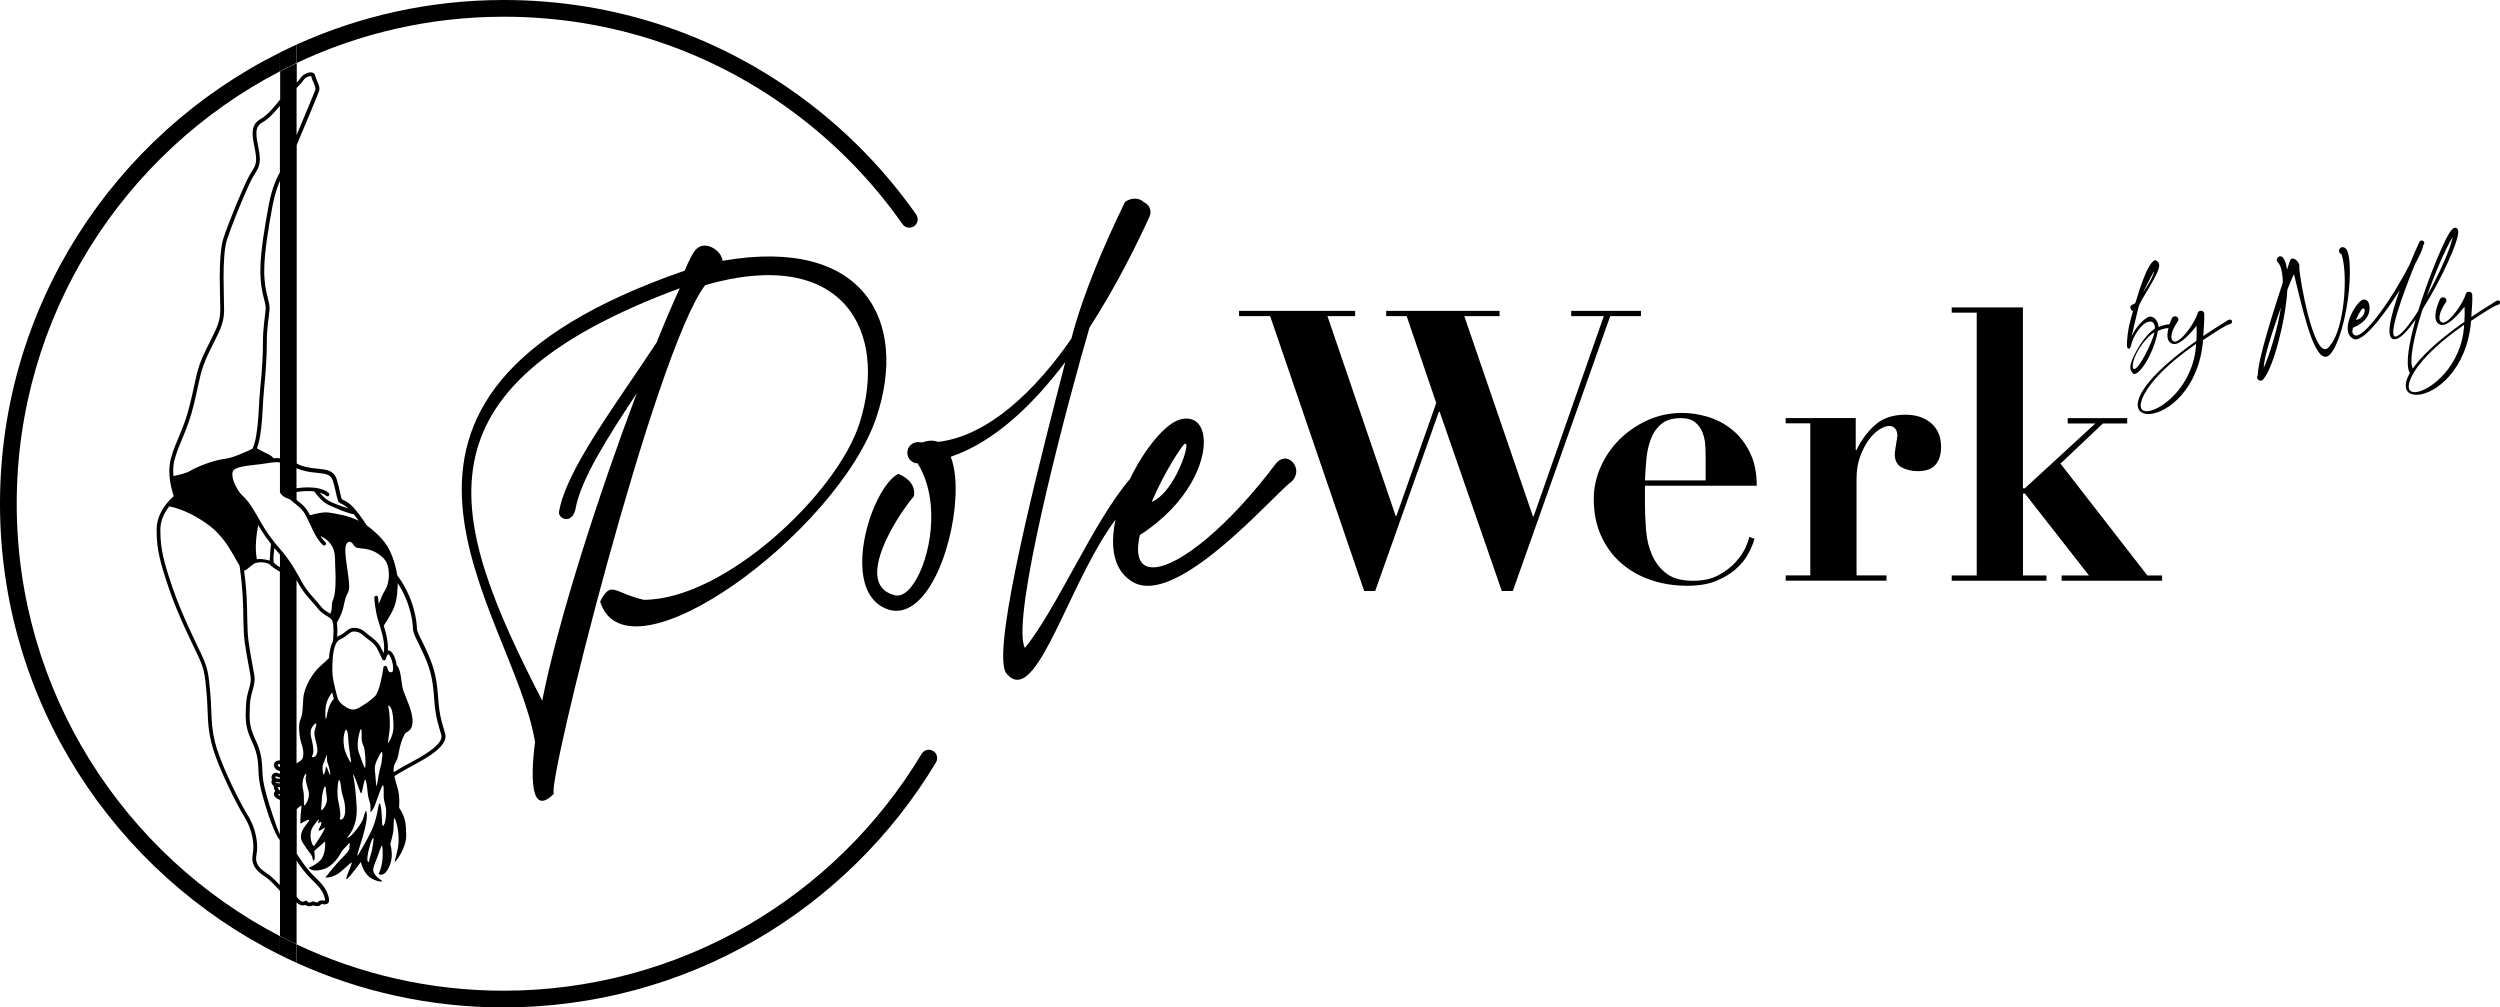 <?xml version="1.0" encoding="UTF-8"?>
<svg id="Ebene_1" data-name="Ebene 1" xmlns="http://www.w3.org/2000/svg" viewBox="0 0 575.65 231.97">
  <defs>
    <style>
      .cls-1 {
        fill: none;
      }
    </style>
  </defs>
  <g>
    <path d="M295.68,105.6c-.66,.06-1.35,.43-1.95,1.22-11.28,14.93-22.12,23.31-27.73,23.8-2.29,.2-3.7-.91-3.93-3.43-.09-1.07,.03-2.4,.39-3.99,10.9-6.95,15.19-16.65,14.7-22.28-.26-2.92-1.8-4.75-4.38-4.52-.32,.03-.66,.09-1.02,.18-3.43,.92-8.26,6.81-11.6,13.75-8.29,9.61-16.83,29.86-24.17,38.87-.25-.49-.41-1.22-.49-2.14-1.03-11.75,10.77-55.94,15.38-71.66,6.45-9.96,11.23-19.88,13.87-25.66,.49-1.27-.13-2.69-1.39-3.19h0c-.88-.96-2.79-1.17-4.32-.04h0c-4.73,9.75-9.58,20.9-12.35,31.48-8.06,11.65-18.99,22.4-30.69,23.76-1-.4-2.2-.39-3.62,.12-.18-.01-.35-.02-.53-.03-1.33-.26-2.63,.62-2.88,1.95-.26,1.33,.61,2.62,1.95,2.88,.11,0,.23-.01,.34-.02,1.82,2.88,2.76,6.28,3.07,9.74,.87,9.92-3.5,20.38-7.49,20.73-.25,.02-.49,0-.74-.05-2.73-.66-3.9-2.36-4.09-4.57-.52-5.93,6.02-15.49,8.44-18.26,.06-.38,.07-.73,.04-1.07-.26-2.92-3.66-4.05-3.66-4.05-4.23,2.15-8.96,13.64-8.22,22.18,.35,3.99,1.9,7.34,5.25,8.79,1.05,.46,2.08,.62,3.06,.53,8.34-.73,14.01-19.36,13.02-30.66-.16-1.82-.49-3.46-1.02-4.79,10.05-3.37,19-12.04,26.38-21.81-4.91,19.13-15.19,58.45-14.25,69.28,.1,1.14,.32,1.97,.69,2.42,.89,1.09,1.8,1.54,2.72,1.46,6.08-.53,12.86-24.12,22.4-36.87-.48,2.27-.68,4.48-.51,6.49,.29,3.37,1.64,6.2,4.49,7.87,1.25,.73,2.69,.98,4.25,.85,11.24-.98,29.1-21.8,32.32-23.97,.84-.84,1.14-1.79,1.06-2.65-.13-1.53-1.42-2.78-2.81-2.66Zm-23.14-3.17c.18-.18,.31-.27,.42-.28,.13-.01,.2,.11,.22,.34,.17,1.91-3.43,11.34-7.98,13.05,3.18-7.42,6.87-12.62,7.34-13.11Z"/>
    <path d="M166.36,60.05c-.11-2.23-3.95-4.96-6.15-2.58-.68,.73-1.54,2.42-2.55,4.85-85.63,29.58-39.41,78.19-34.46,108.56-.45,3.17-2.18,18.49,4.34,11.88-1.8-1.71,23.27-102.05,34.84-117.11,31.81-9.15,42.23,10.62,35.55,31.76-5.12,16.2-31.07,40.68-49.69,40.7-6.88-1.54-7.47-4.63-10.06,.41,6.26,19.74,54.75-15.92,63.65-42.53,7.31-21.87-2.68-41.66-35.45-35.94Zm-15.17,18.81c-8.95,13.71-20.8,29.17-22.47,38.97-.27,1.59,2.88,3.05,3.77-.51,1.17-6.88,7.48-16.7,14.13-26.76-8.65,22.97-18.14,52.27-21.77,70.78-21.82-42.43-30.67-71.84,31.68-94.97-1.61,3.48-3.42,7.72-5.34,12.48Z"/>
  </g>
  <g>
    <path d="M312.03,71.58v1.22h-6.37l15.71,46h.17l9.17-26.01-6.81-19.99h-4.71v-1.22h26.1v1.22h-8.12l15.8,46.09h.17l16.15-46.09h-7.51v-1.22h16.06v1.22h-7.07l-22.43,63.29h-2.53l-14.32-41.29h-.17l-14.67,41.29h-2.53l-21.65-63.29h-7.16v-1.22h26.71Z"/>
    <path d="M378.76,115.75c0,2.09,.09,4.2,.26,6.33,.17,2.13,.64,4.05,1.4,5.76,.76,1.72,1.86,3.13,3.32,4.23,1.45,1.11,3.49,1.66,6.11,1.66,2.33,0,4.29-.44,5.89-1.31,1.6-.87,2.91-1.88,3.93-3.01,1.02-1.14,1.77-2.26,2.27-3.36,.49-1.1,.77-1.92,.83-2.44l1.22,.44c-.29,1.11-.79,2.28-1.48,3.54s-1.66,2.42-2.88,3.49c-1.22,1.08-2.74,1.98-4.54,2.71-1.8,.73-3.99,1.09-6.55,1.09-3.03,0-5.85-.45-8.47-1.35-2.62-.9-4.9-2.21-6.85-3.93-1.95-1.72-3.48-3.81-4.58-6.29-1.11-2.47-1.66-5.28-1.66-8.42,0-2.5,.52-4.95,1.57-7.33,1.05-2.39,2.49-4.5,4.32-6.33,1.83-1.83,3.99-3.32,6.46-4.45,2.47-1.13,5.14-1.7,7.99-1.7,2.04,0,4.07,.32,6.11,.96,2.04,.64,3.87,1.63,5.5,2.97,1.63,1.34,2.97,3.07,4.01,5.19,1.05,2.13,1.57,4.67,1.57,7.64h-25.75v3.93Zm13.97-11c0-.64-.03-1.43-.09-2.36-.06-.93-.26-1.86-.61-2.79-.35-.93-.92-1.72-1.7-2.36-.79-.64-1.88-.96-3.27-.96-1.98,0-3.51,.47-4.58,1.4-1.08,.93-1.88,2.11-2.4,3.54-.52,1.43-.86,2.97-1,4.63-.15,1.66-.25,3.25-.31,4.76h13.97v-5.85Z"/>
    <path d="M427.3,96.28v7.33h.18c1.05-2.21,2.46-4.12,4.23-5.72,1.77-1.6,4.12-2.4,7.03-2.4,2.44,0,4.42,.65,5.94,1.96,1.51,1.31,2.27,3.13,2.27,5.46,0,1.75-.42,3.11-1.27,4.1-.84,.99-2.2,1.48-4.06,1.48-1.34,0-2.56-.27-3.67-.83-1.11-.55-1.66-1.59-1.66-3.1,0-.18,.03-.48,.09-.92,.06-.44,.13-.9,.22-1.4,.09-.49,.16-.94,.22-1.35,.06-.41,.09-.64,.09-.7-.06-.46-.15-.83-.26-1.09-.12-.26-.3-.49-.57-.7s-.66-.31-1.18-.31c-.58,0-1.31,.28-2.18,.83-.87,.55-1.69,1.35-2.44,2.4-.76,1.05-1.41,2.31-1.96,3.8-.55,1.48-.83,3.16-.83,5.02v22.35h6.9v1.22h-23.22v-1.22h5.67v-35.01h-5.67v-1.22h16.15Z"/>
    <path d="M465.8,70.79v41.64h.44l16.24-14.93h-6.37v-1.22h13.71v1.22h-5.59l-9.78,9.25,19.99,25.75h3.4v1.22h-23.13v-1.22h6.29l-14.75-18.86h-.44v18.86h5.41v1.22h-21.82v-1.22h5.76v-60.5h-5.76v-1.22h16.41Z"/>
  </g>
  <g>
    <path d="M575.12,69.21c-.12,0-.26,.05-.41,.14-2.07,1.27-3.96,2.48-5.67,3.64,.05-1.29,.33-3.63,.22-5.16-.03-.43-.41-.69-.81-.66-.24,.02-.49,.14-.65,.39-.37,1.83-3.59,6.61-5.21,6.72-.07,0-.14,0-.2-.01-.44-.12-.65-.47-.68-.95-.07-.97,.58-2.48,1.52-3.8,.06-.15,.09-.29,.08-.41-.03-.42-.43-.68-.82-.66-.28,.02-.56,.18-.71,.54,0,.01-1.12,2.35-1,4.08,.06,.82,.39,1.49,1.25,1.72,.14,.04,.28,.05,.44,.04,1.5-.1,3.58-2.38,5.02-4.21,.05,1.22,.03,2.38-.04,3.48-6.3,4.43-9.99,8.03-11.88,10.76-.92-1.75,.28-7.45,2.25-13.64,4.29-6.79,8.71-16.39,8.18-18.21-.04-.16-.12-.29-.24-.39-.17-.15-.37-.21-.59-.17-.44,.08-1.05,.88-1.75,2.2-1.61,3.07-4.53,10.19-6.61,16.94-2.09,3.32-4.07,5.79-5.25,5.92-1.86-.05,1.94-10.39,4.51-16.66,1.07-1.99,1.77-3.52,1.86-4.12,.04-.12,.06-.22,.08-.33,.11-.21,.17-.29,.15-.19,.31-.68-.68-1.16-1.04-.57-.03,.04-.06,.1-.08,.16h0c-.2,.43-1.1,2.44-2.19,5.08-3.81,7.55-10.71,17.49-12.71,16.28-.42-.26-.63-.57-.36-1.69,1.23-.49,4.07-1.96,3.82-4.83-.11-1.25-.64-1.73-1.42-1.66-1.39,.12-5.71,7.02-2.37,9.01,2.04,1.22,6.89-5.08,10.75-11.18-2.15,6.02-3.68,12.08-.71,11.22,1.1-.32,2.67-2.04,4.37-4.44-1.5,5.28-2.34,10.04-1.45,12.09,.03,.07,.08,.14,.13,.19-.73,1.27-1.01,2.31-.96,3.11,.1,1.4,1.22,2.03,2.79,1.93,4.09-.29,11.33-5.71,12.26-17.02,3.13-2.07,5.33-3.5,6.07-3.65,.45-.09,.63-.38,.61-.63-.02-.24-.21-.46-.52-.44Zm-10.34-14.69c-.51,2.73-3.11,8.56-5.97,13.67,1.87-5.33,4.14-10.61,5.97-13.67Zm-20.8,16.56c1-.44,.58,2.32-1.51,2.57,.81-1.81,1.35-2.5,1.51-2.57Zm12.24,19.21c-.92,.06-1.52-.3-1.58-1.13-.14-2.07,2.64-7.34,12.75-14.37-.46,9.48-7.85,15.27-11.17,15.5Z"/>
    <path d="M513.4,73.59c-.12,0-.26,.05-.41,.14-2.07,1.27-3.96,2.48-5.67,3.64,.05-1.29,.33-3.63,.22-5.16-.03-.43-.41-.69-.81-.66-.24,.02-.49,.14-.65,.39-.37,1.83-3.59,6.61-5.21,6.72-.07,0-.14,0-.2-.01-.44-.12-.65-.47-.68-.95-.07-.97,.58-2.48,1.52-3.8,.06-.15,.09-.29,.08-.41-.03-.42-.43-.68-.82-.66-.28,.02-.56,.18-.71,.54,0,0-.26,.55-.51,1.29-.59,.03-1.44,.2-2.55,.64,.08-1.11-.97-2.59-2.02-2.38-1.25,.25-3.34,2.56-4.17,4.6,.47-2.21,1.11-4.59,1.59-6.75,.41-1.85,5.27-8.19,4.74-9.98-.05-.41-.69-1.01-1.05-.84-1.84,.91-3.94,8.34-4.33,9.61-.12,.38-.29,.37-.86,.64-.54,.25-.43,.9-.06,1.25,.33,.31,.35,.01,.22,.48-.4,1.43-1.25,4.07-1.32,7.48-.04,.99,.71,1.35,.98,.05,.39-1.91,2.47-5.48,4.51-5.43,.69,.02,1.1,1.09,.91,1.72-2.05,1.06-5,5.83-5.54,8.19-.23,1.03,.1,1.55,.48,1.99,1.11,1.26,4.83-4.26,5.79-9.74,1.17-.51,1.67-.56,2.44-.67-.16,.64-.28,1.32-.24,1.94,.06,.82,.39,1.49,1.25,1.72,.14,.04,.28,.05,.44,.04,1.5-.1,3.58-2.38,5.02-4.21,.05,1.22,.03,2.38-.04,3.48-10.35,7.28-13.69,12.34-13.51,14.91,.1,1.4,1.22,2.03,2.79,1.93,4.09-.29,11.33-5.71,12.26-17.02,3.13-2.07,5.33-3.5,6.07-3.65,.45-.09,.63-.38,.61-.63-.02-.24-.21-.46-.52-.44Zm-17.38-11.18c-.21,1.37-1.56,3.37-2.43,4.78-.3,.38,1.76-3.62,2.43-4.78Zm-4.9,22.3c-.39-2.55,3.15-7.38,4.94-8.15-.09,1.42-4.09,9.96-4.94,8.15Zm3.38,9.97c-.92,.06-1.52-.3-1.58-1.13-.14-2.07,2.64-7.34,12.75-14.37-.46,9.48-7.85,15.27-11.17,15.5Z"/>
    <path d="M541.02,60.6c-.11-1.63-.41-3.13-1.08-3.53-.21-.12-.41-.17-.59-.16-.48,.03-.8,.5-.77,.92,.02,.28,.19,.55,.56,.67,.35,1.03,.58,2.41,.69,3.99,.41,5.82-.81,14.24-3.29,17.02-.37,.59-.74,.87-1.11,.89-2.92,.2-5.76-15.37-5.99-18.59-.02-.23-.02-.39,0-.49,.02-.06,.03-.13,.02-.21-.04-.62-.94-1.64-1.6-1.59-.23,.02-.43,.16-.56,.5,0,.02-.02,.05-.03,.08-.05,.14-.29,.86-.66,1.98-.17-1.31-.5-2.32-1.02-2.86-.18-.16-.38-.22-.57-.21-.43,.03-.8,.45-.77,.89,.01,.19,.1,.37,.28,.53,.63,.73,.96,2.01,1.07,3.61,.02,.32,.04,.64,.04,.98-2.07,6.44-5.76,17.71-5.75,21.38-.07,.07-.12,.15-.15,.27-.02,.09-.03,.17-.02,.25,.02,.34,.26,.63,.6,.72,.39,.1,.79-.11,.94-.48,2.09-2.35,5.01-13.04,5.43-20.46,.55-1.41,1.07-2.66,1.51-3.6,1.53,5.84,4.18,19.27,7.32,19.05,.46-.03,.92-.35,1.4-1.03,2.29-3.27,3.88-11.04,4.11-16.52,.04-.91,.09-2.52-.02-4.02Zm-19.76,24.08c-.05-2.28,2.09-8.65,3.95-13.93-.76,5.13-2.71,11.13-3.95,13.93Z"/>
  </g>
  <g>
    <path class="cls-1" d="M68.28,206.47c.33,.45,.62,.74,.85,.91,.28,.19,.48,.23,.61,.23,.12,0,.21-.03,.27-.07l.06-.04h0s0,0,0,0c.09-.09,.22-.14,.35-.13,.13,.01,.25,.08,.33,.19,.07,.11,.14,.16,.21,.2,.07,.03,.14,.05,.22,.05,.14,0,.31-.05,.43-.1,.06-.03,.12-.05,.15-.07l.04-.02h0c.13-.09,.29-.1,.43-.03h0s.14,.06,.29,.11c.15,.05,.34,.09,.47,.09,.07,0,.12-.01,.14-.02h.02c.1-.19,.27-.32,.44-.37,.16-.06,.32-.07,.45-.07,.27,0,.52,.05,.68,.04,.06,0,.1,0,.12-.01v-.04c0-.17-.07-.55-.21-1-.44-1.39-1.54-2.56-2.93-3.87-1.11-1.05-2.19-2.47-3-3.63-.16-.22-.3-.43-.43-.63v8.29Z"/>
    <path class="cls-1" d="M70.4,179.04c.1-.39,.27-1.25-.14-.71-.35,.46-.85,1.97-.47,3.48,.38,1.51,.03,3.84,.3,3.65,.27-.19,1.4-1.76,.93-3.38-.47-1.62-.73-2.65-.63-3.04Z"/>
    <path class="cls-1" d="M63.19,126.18c-.1,1.03-.22,1.59-.22,2.55,0,.3,.01,.54,.04,.64,0,.02,.03,.1,.11,.2,.13,.17,.39,.4,.7,.61,.2,.14,.42,.28,.65,.41v-2.91c-.28-.35-.58-.7-.91-1.07-.13-.14-.25-.29-.37-.43Z"/>
    <path class="cls-1" d="M62.1,129.07c.03-.7,.09-1.59,.15-2.29,.06-.69,.12-1.28,.15-1.56-.89-1.12-1.6-2.16-2.19-3.08-.29-.45-.54-.87-.77-1.26-.2,1.1-.49,2.94-.53,4.56-.05,1.61,.11,2.72,.24,3.31,1.11-.26,2.95,.32,2.95,.32Z"/>
    <path class="cls-1" d="M74.65,181.31c-.25,.55-.57,2.06-.55,2.82,.03,.77-.36,2.58,0,2.39,.36-.19,1.41-1.67,1.16-2.91-.25-1.23-.15-3.35-.61-2.3Z"/>
    <path class="cls-1" d="M74.62,190.61c-.96,.69-1.65,1.02-.99-.14,.66-1.15,.33-1.54-.19-.99-.52,.55,.39-1.49-.33-.57-1.36,1.71-1.58,2.16-1.6,3.45-.02,1.29,.58,2.58,.8,2.39,.22-.19,3.27-4.83,2.31-4.15Z"/>
    <path class="cls-1" d="M73.82,153.29c.83-.7,1.46-1.31,1.91-1.77,.04-.5,.09-1.01,.18-1.51,.13-.76,.32-1.5,.63-2.13,.04-.08,.08-.15,.12-.22,0-.04,0-.08,.01-.14,.04-.41,.11-1.37,.11-2.34,0-.47-.02-.93-.06-1.33-.04-.4-.12-.74-.2-.91-.1-.23-.26-.41-.49-.6-.33-.28-.81-.54-1.32-.86-.51-.33-1.06-.74-1.52-1.35-1.05-1.41-2.95-3.09-4.31-5.5-.2-.36-.4-.72-.61-1.09v42.23c.42-.27,.84-.55,1.1-.76,.66-.55,.57-2.28,.08-3.65-.5-1.37-.88-4.37-.3-5.66,.57-1.29,.55-2.85,.68-5.05,.14-2.2,2.03-5.71,3.98-7.36Z"/>
    <path class="cls-1" d="M75.3,173.98c.1-.91-.59,1.37-.9,1.98-.3,.6,0,2.2,0,2.2,.08,.58,.55-.52,.63-1.39,.08-.87,.52,.81,.88,1.52,.36,.71,0-1.29-.3-2.14-.3-.85-.41-1.26-.31-2.16Z"/>
    <path class="cls-1" d="M73.05,173.16c.22-1.48-.96-3.73-.6-4.91,.36-1.18,.72-2.36-.25-1.29-.75,.83-.85,1.7-.43,3.38,.43,1.67,.49,3.13,.1,3.65-.39,.52,.95,.66,1.17-.83Z"/>
    <path class="cls-1" d="M62.18,129.97c-.44-.33-1.83-.73-3.26-.37-.8,.2-1.88,1.61-2.69,1.77,.18,1.38,.43,3.53,.56,5.72,.22,3.69,.08,7.64,.44,10.4,.36,2.79,.98,5.68,1.35,7.96,.05,.31,.07,.6,.07,.89,0,1.01-.27,1.88-.52,2.8-.26,.93-.52,1.91-.57,3.17-.03,.9-.07,1.67-.07,2.4,0,.86,.06,1.66,.25,2.54,.2,.88,.53,1.85,1.1,3.05,.84,1.77,1.21,3.17,1.39,4.45,.18,1.28,.17,2.43,.26,3.72,.09,1.27,.43,2.86,.86,4.47,.44,1.61,.96,3.24,1.42,4.61,.4,1.21,1.17,3.56,1.7,4.57v-7.96c-.1-.04-.21-.09-.33-.14-.22-.11-.46-.24-.66-.41-.1-.09-.2-.19-.27-.32-.07-.13-.13-.28-.13-.46v-.02c0-.15,.03-.3,.11-.42,.06-.1,.14-.18,.22-.24-.06-.09-.11-.18-.16-.28-.12-.26-.2-.52-.21-.79,0-.04,0-.09,.01-.14-.01,0-.03-.02-.04-.03-.33-.22-.5-.58-.49-.9,0-.18,.06-.35,.15-.5-.1-.16-.14-.35-.14-.52,0-.28,.11-.54,.28-.74,.17-.2,.44-.36,.76-.36,.13,0,.26,.03,.39,.08,.16,.07,.34,.13,.52,.18v-.6c-.27-.06-.52-.17-.75-.32-.18-.12-.33-.27-.45-.46-.12-.18-.19-.4-.19-.64,0-.08,0-.16,.03-.24,.04-.18,.14-.35,.26-.47,.19-.18,.4-.26,.61-.31,.17-.04,.33-.05,.49-.06v-43.45c-.12-.07-.25-.14-.38-.21-.42-.24-1.63-.97-1.9-1.42Z"/>
    <path class="cls-1" d="M63.97,176.05v.02s-.02,.06-.02,.06c0,.05,.02,.1,.06,.17,.06,.1,.19,.22,.37,.3,.03,.01,.06,.02,.08,.03v-.7c-.16,0-.3,.03-.39,.07-.06,.02-.09,.04-.1,.05Z"/>
    <path class="cls-1" d="M51.73,105.65c1.86-.2,5.08-1.69,6.42-2.34,.19-.43,.36-.89,.52-1.48,.23-.84,.42-1.94,.61-3.51,.36-3.15,.29-5.24,.68-9.22,.39-3.94,.6-7.22,.6-10.42s.48-5.71,.62-7.47c0-.09,.01-.18,.01-.27,0-.75-.25-1.58-.55-2.78-.29-1.2-.61-2.74-.67-4.92,0-.27-.01-.55-.01-.84,0-4.53,1.06-10.45,1.92-15.17,.75-4.11,2.09-6.71,2.58-7.57v-15.3c-.06,.07-.12,.14-.17,.21-.56,.68-1.2,1.4-1.85,2.03-.65,.63-1.3,1.18-1.93,1.52-.58,.31-.92,.66-1.14,1.06-.22,.41-.32,.91-.32,1.53,0,.97,.25,2.22,.55,3.74,.17,.86,.25,1.56,.25,2.16,0,.95-.2,1.67-.52,2.3-.32,.64-.72,1.19-1.13,1.92-.27,.47-.7,1.35-1.2,2.47-1.51,3.35-3.71,8.8-4.69,11.76-.33,.98-.54,2.36-.66,3.91-.12,1.55-.16,3.26-.16,4.93,0,2.87,.12,5.63,.12,7.26,0,.11,0,.21,0,.31-.02,1.68-.35,2.99-.94,4.41-.6,1.42-1.45,2.98-2.54,5.25-1.09,2.27-1.57,3.72-1.99,5.38-.41,1.67-.74,3.56-1.5,6.65-.76,3.1-1.61,5.3-2.4,7.2-.79,1.91-1.51,3.51-2.03,5.47-.23,.85-.32,1.75-.32,2.62,0,.39,.02,.77,.05,1.14,1.19-.22,3.03-.65,3.98-1.24,1.46-.91,5.45-2.45,7.83-2.71Z"/>
    <path class="cls-1" d="M71.79,22.68c.23-.55,.42-1.03,.56-1.38,.07-.18,.13-.33,.17-.45,.04-.12,.08-.2,.08-.23,.01-.04,.02-.1,.02-.17,0-.15-.04-.36-.12-.59-.11-.35-.3-.76-.47-1.16-.17-.4-.34-.77-.4-1.14h0s-.03-.02-.03-.02c-.03,0-.07-.01-.13-.01-.21,0-.55,.09-.85,.26-.31,.16-.58,.4-.7,.59-.32,.5-.86,1.09-1.35,1.58-.11,.11-.21,.21-.31,.31v10.85c.57-1.35,1.22-2.91,1.85-4.42,.62-1.48,1.21-2.91,1.67-4.01Z"/>
    <path class="cls-1" d="M63.48,204.07c-.69-.73-1.5-1.52-2.12-1.96-.67-.48-1.47-.98-2.12-1.67-.33-.35-.62-.74-.82-1.21-.21-.47-.33-1-.33-1.6,0-.3,.03-.61,.09-.94,.1-.53,.15-1.09,.15-1.66,0-2.28-.76-4.83-2.06-6.92-.86-1.38-2.24-3.96-3.61-6.84-1.37-2.87-2.73-6.03-3.53-8.56-.8-2.53-1.09-4.62-1.23-6.65-.14-2.03-.13-3.99-.33-6.29-.2-2.32-.35-3.76-.61-4.97-.26-1.21-.64-2.21-1.33-3.7-1.38-2.99-4.54-9.15-6.68-15.41-1.02-2.99-1.74-5.27-2.21-7.33-.47-2.07-.68-3.92-.68-6.02,0-.18,0-.36,0-.55,.04-2.35,1.1-4.28,2.13-5.62,.73-.95,1.45-1.6,1.81-1.91-.28-.82-1.02-3.18-1.02-5.79,0-.94,.1-1.91,.35-2.85,.54-2.04,1.28-3.69,2.07-5.58,.78-1.89,1.61-4.03,2.36-7.08,.75-3.06,1.07-4.94,1.5-6.65,.42-1.71,.94-3.25,2.05-5.55,1.1-2.3,1.95-3.86,2.52-5.21,.57-1.36,.86-2.51,.88-4.08,0-.09,0-.19,0-.3,0-1.6-.12-4.36-.12-7.26,0-1.69,.04-3.42,.17-5.01,.13-1.58,.34-3.01,.7-4.11,.67-2.01,1.87-5.1,3.04-7.94,.59-1.42,1.17-2.78,1.68-3.9,.51-1.13,.94-2.02,1.24-2.55,.44-.77,.84-1.33,1.11-1.87,.27-.55,.43-1.08,.43-1.91,0-.53-.07-1.17-.23-1.99-.3-1.52-.57-2.8-.57-3.91,0-.71,.11-1.37,.42-1.94,.31-.58,.81-1.06,1.51-1.42,.5-.27,1.12-.77,1.73-1.37,.92-.9,1.86-2.02,2.55-2.91,.03-.04,.05-.07,.08-.11v-6.55C28.49,35.1,3.85,72.72,3.85,115.99s24.63,80.88,60.61,99.57v-10.41c-.27-.31-.61-.68-.98-1.08Z"/>
    <path class="cls-1" d="M60.5,183.18c-.44-1.64-.8-3.27-.89-4.64-.09-1.34-.08-2.46-.25-3.66-.17-1.2-.51-2.49-1.32-4.2-.59-1.24-.95-2.28-1.16-3.24-.21-.96-.27-1.83-.27-2.73,0-.76,.04-1.55,.08-2.44,.05-1.37,.34-2.44,.6-3.37,.26-.94,.49-1.72,.49-2.57,0-.24-.02-.49-.06-.75-.36-2.25-.99-5.15-1.36-7.99-.37-2.88-.22-6.83-.44-10.46-.11-1.82-.3-3.61-.46-4.95-.08-.67-.16-1.23-.21-1.61-.02-.12-.03-.22-.04-.31-.4-.72-.95-1.7-1.48-2.6-.99-1.68-2.67-4.52-5.45-6.64-2.53-1.92-5.9-3.78-9.26-4.46-.06,.08-.12,.15-.19,.24-.93,1.24-1.83,2.96-1.86,4.98,0,.18,0,.36,0,.54,0,2.05,.2,3.82,.66,5.83,.45,2.01,1.16,4.27,2.18,7.24,2.11,6.18,5.25,12.31,6.64,15.33,.7,1.51,1.11,2.6,1.39,3.88,.28,1.29,.42,2.76,.63,5.08,.2,2.35,.19,4.32,.33,6.31,.14,1.99,.41,3.99,1.19,6.44,.78,2.45,2.12,5.59,3.49,8.44,1.36,2.85,2.74,5.43,3.57,6.76,1.39,2.23,2.19,4.91,2.2,7.38,0,.62-.05,1.23-.16,1.82-.05,.28-.08,.54-.08,.78,0,.48,.09,.88,.25,1.24,.24,.53,.63,.98,1.1,1.38,.47,.4,1.02,.76,1.55,1.14,.82,.59,1.78,1.56,2.55,2.39,.01,.02,.03,.03,.04,.05v-10.45c-.83-.86-2.04-4.07-2.53-5.54-.46-1.38-.99-3.02-1.43-4.66Z"/>
    <path class="cls-1" d="M61.43,78.68c0,3.24-.21,6.55-.6,10.51-.39,3.93-.31,6.01-.68,9.23-.19,1.61-.39,2.74-.63,3.64-.12,.44-.25,.82-.38,1.17,.56,.32,1.64,.91,2.52,1.32,.6,.28,1.03,.59,1.31,.96,.25-.02,.49-.03,.71-.03,.28,0,.53,.02,.78,.05V41.64c-.56,1.28-1.25,3.21-1.72,5.75-.86,4.71-1.91,10.62-1.91,15.02,0,.28,0,.55,.01,.81,.07,2.11,.37,3.57,.65,4.74,.28,1.17,.57,2.05,.57,2.99,0,.11,0,.23-.01,.34-.15,1.84-.62,4.22-.62,7.39Z"/>
    <path class="cls-1" d="M63.56,178.77s-.05,.01-.1,.06c-.04,.04-.07,.12-.07,.17l.02,.07s.03,.04,.09,.08c.23,.12,.6,.18,.93,.17h.02v-.25c-.26-.07-.56-.16-.85-.28h-.05Z"/>
    <path class="cls-1" d="M63.4,180.03s.02,.09,.12,.16c.12,.08,.38,.19,.86,.19,.03,0,.06,0,.09,0v-.19s-.01,0-.02,0c-.33,0-.69-.03-1.05-.15Z"/>
    <path class="cls-1" d="M63.95,181.23s.01,.06,.02,.09c.06,.17,.16,.36,.26,.49,.05,.06,.1,.11,.13,.14l.03,.02h0s.02,.01,.03,.01c.01,0,.02,0,.03,0v-.73s-.06,0-.09,0c-.15,0-.29,0-.42-.02Z"/>
    <path class="cls-1" d="M63.97,182.85s.11,.13,.23,.2c.08,.05,.17,.1,.26,.15v-.33c-.12-.02-.23-.03-.33-.03-.06,0-.12,0-.16,.01Z"/>
    <path class="cls-1" d="M77.88,180.02c-.15,.7-.33,2.85,0,4.39,.33,1.54,.63,3.15,.39,3.87-.25,.72,1.21,.72,1.21-1.74s-.76-3.4-.87-4.73c-.11-1.32-.44-3.05-.72-1.79Z"/>
    <path class="cls-1" d="M81.34,125.37c-.44-.71-1.34-1.15-1.76,.25-.41,1.4,.49,5.77,.66,7.63,.17,1.87,.3,2.31-.36,3.57-.66,1.26-.58,2.36-1.21,4.15-.31,.86-.76,1.73-1.15,2.4,.02,.13,.04,.25,.05,.39,.05,.45,.06,.94,.07,1.43,0,.5-.02,.99-.04,1.41,.1-.06,.19-.13,.29-.17,.96-.44,1.42-.86,1.87-1.22,.22-.18,.45-.35,.73-.49,.28-.13,.61-.2,.99-.2,.74,0,1.35,.2,1.83,.47,.49,.27,.86,.6,1.14,.86,.11,.1,.32,.26,.57,.45,.38,.29,.87,.66,1.34,1.09,.47,.43,.92,.93,1.21,1.51,.28,.55,.53,1.06,.73,1.48,.07-.43,.11-.86,.11-1.29,0-2.09-.75-4.21-1.36-6.23-.79-2.59-.9-5.25-.9-5.27-.01-.24,.18-.45,.42-.46,.24-.01,.45,.18,.46,.42,0,0,0,.04,0,.11,.01,.21,.05,.71,.13,1.38,.39-1.05,.91-2.29,1.49-3.23,1.23-2,1.12-5.68-.22-7.11-1.35-1.43-2.91-2.2-4.72-2.39-1.81-.19-1.95-.22-2.39-.93Z"/>
    <path class="cls-1" d="M73.44,112.4c.83,.19,1.62,.5,2.26,1.03,.19,.16,.21,.43,.06,.62-.16,.19-.43,.21-.62,.06-.4-.33-.92-.58-1.5-.75,.11,.13,.22,.27,.35,.42,.59,.67,1.42,1.41,2.37,1.81,1.47,.62,2.68,1.02,3.88,1.42-.37-.34-.69-.57-.96-.74-.26-.16-.47-.25-.65-.34-.19-.09-.35-.15-.53-.3-.13-.12-.18-.23-.24-.36-.1-.22-.17-.48-.25-.81-.24-.96-.5-2.41-.95-3.82-.16-.49-.37-.8-.63-1.03-.39-.34-.96-.53-1.73-.65-.77-.12-1.71-.17-2.77-.33-1.55-.22-2.59-.59-3.23-.9v4.61c.6-.09,1.58-.2,2.66-.2,.81,0,1.67,.06,2.5,.25Z"/>
    <path class="cls-1" d="M89.31,149.08c0,.22-.01,.44-.03,.66,.03,0,.06-.01,.09-.01,.27,0,.52,.13,.72,.32,.21,.2,.38,.45,.53,.74,.34,.66,.59,1.52,.7,2.34,1.15,1.11,.98,4.21,1.52,5.79,.66,1.92,2.03,4.55,2.14,6.81,.11,2.25-.96,2.55-1.51,2.96-.55,.41-1.13,2.17-1.4,3.27-.28,1.1-.3,2.5-1.07,3.68-.34,.52-.43,1.27-.37,2.13,.93-.58,2.4-1.44,4.52-2.57,1.85-.98,3.52-2,4.69-2.99,.59-.49,1.05-.98,1.36-1.43,.31-.46,.45-.87,.45-1.24,0-.13-.02-.26-.05-.39-.58-2.05-1.33-3.93-1.63-8.18-.15-2.1-.32-3.69-.65-5.21-.33-1.52-.82-2.97-1.62-4.8-.8-1.83-1.44-3.06-1.9-4-.23-.47-.41-.87-.53-1.24-.13-.37-.2-.71-.2-1.06,0-.25-.03-.81-.14-1.57-.29-2.02-1.14-5.47-3.36-8.87,0,.27,0,.54-.01,.79-.14,2.58-.36,4.15-1.51,6.23-.58,1.06-1.21,2.05-1.69,2.78,.49,1.6,.96,3.3,.96,5.06Z"/>
    <path class="cls-1" d="M89.41,162.78c.24,.86,.36,3.02,.33,4.47-.03,1.46-.66,4.33-.33,3.7,.33-.63,1.29-1.7,1.18-4.36-.11-2.67-.41-3.32-.63-3.71-.22-.39-.72-.73-.54-.11Z"/>
    <path class="cls-1" d="M71.33,118.52s.03,.05,.04,.08c1.07-.32,3.07-.83,4.34-.62,1.81,.28,4.5,.72,6.67,1.79,.06,.03,.13,.07,.2,.1-.34-.47-.72-.99-1.14-1.53-1.21-.11-3.29-1.04-5.43-1.94-1.17-.5-2.1-1.37-2.75-2.11-.44-.5-.74-.94-.9-1.18-.48-.06-.96-.08-1.43-.08-.84,0-1.63,.07-2.2,.15-.18,.02-.33,.05-.46,.07v1.82c.37,.31,.77,.64,1.16,.96,.81,.67,1.39,1.53,1.9,2.49Z"/>
    <path class="cls-1" d="M64.46,113.34v-6.93c-.24-.04-.49-.06-.78-.06-.65,0-1.48,.1-2.68,.31-1.29,.23-3.08,.33-4.61,.59-.76,.13-1.45,.3-1.95,.52-.25,.11-.45,.24-.59,.36-.14,.13-.22,.25-.26,.38-.06,.19-.09,.41-.09,.66,0,.77,.31,1.77,.78,2.69,.46,.92,1.08,1.76,1.61,2.24,1.42,1.31,2.35,2.96,3.26,4.49,.47,.78,1.02,1.82,1.81,3.08,.59,.93,1.32,1.99,2.24,3.14h0c.32,.39,.66,.8,1.02,1.22,2.92,3.33,4.13,5.84,5.43,8.16,1.27,2.27,3.1,3.88,4.25,5.4,.49,.65,1.13,1.04,1.77,1.43,.13,.08,.26,.16,.38,.24,.14-.31,.25-.63,.3-.94,.14-1.04-.08-1.37,.44-2.58,.52-1.21,.55-4.94,.42-6.81-.12-1.87,.13-3.32-.61-4.94-.55-1.2-1.64-2.1-2.8-2.6,.21,.32,.39,.57,.55,.77,.19,.23,.33,.38,.43,.48,.05,.05,.08,.08,.11,.1l.02,.02h0c.2,.15,.24,.42,.09,.61-.15,.2-.42,.24-.61,.09-.06-.04-1.1-.84-2.29-3.31-.59-1.22-1.05-2.31-1.53-3.23-.49-.92-.99-1.66-1.68-2.23-.76-.63-1.55-1.29-2.14-1.78-.28-.13-.57-.25-.84-.35-.69-.25-1.17-.83-1.44-1.23Z"/>
    <path class="cls-1" d="M89.68,154.73c.07,.03,.14,.05,.23,.05,.1,0,.24-.03,.4-.1l.03-.03s.07-.12,.1-.26c.03-.14,.05-.31,.05-.52,0-.54-.12-1.25-.32-1.87-.1-.31-.21-.6-.34-.83-.12-.23-.25-.41-.34-.49-.05-.05-.09-.07-.11-.08h-.02s-.04,.02-.04,.02c-.05,.04-.12,.12-.18,.23-.1,.17-.18,.39-.24,.56-.03,.09-.05,.16-.06,.21l-.02,.06h0v.02c-.04,.19-.2,.32-.39,.34-.19,.02-.37-.09-.44-.26,0,0-.03-.07-.09-.2-.18-.39-.59-1.29-1.11-2.3-.3-.58-.88-1.16-1.46-1.64-.29-.24-.58-.46-.84-.65-.26-.19-.48-.36-.64-.51-.27-.25-.58-.52-.96-.73-.38-.21-.83-.36-1.41-.36-.28,0-.45,.05-.62,.12-.25,.11-.5,.34-.9,.66-.39,.31-.91,.69-1.71,1.05-.38,.17-.69,.52-.95,1.04-.38,.77-.59,1.88-.69,2.99-.1,1.11-.11,2.21-.12,3.01,0,.04,0,.08,0,.13,0,.99,.2,2.14,.44,3.22,.24,1.08,.52,2.07,.69,2.81,.15,.64,.45,1.1,.84,1.49,.39,.39,.87,.69,1.34,.98,.46,.28,.96,.46,1.48,.46,.45,0,.93-.12,1.46-.46,1.3-.81,2.23-1.33,3.55-2.58,.24-.22,.54-.77,.79-1.45,.37-1.02,.67-2.32,.87-3.36,.1-.52,.17-.97,.22-1.3,.02-.16,.04-.29,.06-.38,.01-.09,.02-.13,.02-.13,.03-.21,.21-.38,.42-.38,.22,0,.4,.15,.44,.36,.08,.42,.21,.73,.35,.9,.07,.09,.14,.14,.2,.17Z"/>
    <path class="cls-1" d="M88.34,183.16c0-1,.11-3.28-.44-2.01-.55,1.26-1.15,3.1-1.62,4.32-.47,1.22-1.02,1.52-1.02,1.52,0,0,.19-1.29-.14-2.36-.33-1.07-.36-1.12-.52-2.64-.17-1.51-.39-3.43-.77-1.95-.39,1.48-.52,3.46-.96,2.14s-1.88-5.24-1.52-3.43c.37,1.81,.53,3.54,.72,6.23,.19,2.69-.1,4.04-.72,5.6-.62,1.56-1.94,2.63-1.09,2.22,.85-.41,3-3.15,3.35-4.31s.62-2.5,.82-1.29c.2,1.21-.38,3.6-.9,5.38-.52,1.78-1.73,5.35-1.05,4.2,.69-1.15,1.98-3.29,3.05-5.54,1.07-2.25,1.53-5.27,1.62-5.78,.09-.5,.42-1.08,.64,.95,.22,2.03,.05,4.34,.55,3.6,.58-.87,.68-3.43,.44-4.37-.25-.93-.44-1.49-.44-2.49Z"/>
    <path class="cls-1" d="M85.63,193.33c-.54,1.25-1.29,4.23-.99,4.94,.3,.71,.3-.22,.74-1.56,.44-1.34,1-5.1,.25-3.38Z"/>
    <path class="cls-1" d="M80.82,175.22c-.22-1.1-.66-4.58-.68-5.6-.03-1.01-.44-2.77-.94-.46-.2,.92-.16,2.55,.28,3.84,.44,1.29,1.56,3.32,1.34,2.22Z"/>
    <path class="cls-1" d="M76.48,159.41c-.37,.48-.89,1.25-1.23,2.19-.58,1.62-.33,4.75-.11,3.68,.18-.9,.42-2.96,1.71-4.43-.03-.09-.06-.16-.08-.25-.07-.33-.18-.74-.3-1.19Z"/>
    <path class="cls-1" d="M86.75,180.82c.19-.74,.55-3.43,.85-4.23,.3-.8,.8-4.62,0-3.15-.51,.95-1.48,2.47-1.29,3.89,.19,1.43,.25,4.23,.44,3.49Z"/>
    <path class="cls-1" d="M82.8,168.52c-.23,.87-.79,3.18-.14,4.86s1.34,4.06,1.45,3.21c.11-.85-.03-4.03-.38-4.75-.36-.71-.51-1.59-.47-2.16,.04-.58,.04-2.99-.46-1.15Z"/>
    <path d="M214.86,172.91c-.91-.55-2.1-.25-2.64,.66-9.79,16.33-23.67,29.99-40.14,39.53-16.97,9.82-36.37,15.02-56.09,15.02-17.05,0-33.22-3.83-47.71-10.67v4.25c14.56,6.6,30.71,10.27,47.71,10.27,20.4,0,40.47-5.37,58.02-15.54,17.03-9.86,31.39-24,41.51-40.88,.55-.91,.25-2.1-.66-2.64Z"/>
    <path d="M115.99,3.85c24.88,0,48.44,7.98,68.14,23.07,9.12,6.99,17.08,15.29,23.68,24.69,.61,.87,1.81,1.08,2.68,.47,.87-.61,1.08-1.81,.47-2.68-6.83-9.72-15.07-18.31-24.49-25.53C166.09,8.25,141.72,0,115.99,0c-17,0-33.15,3.67-47.71,10.27v4.25c14.48-6.84,30.66-10.67,47.71-10.67Z"/>
    <path d="M3.85,115.99c0-43.27,24.63-80.88,60.61-99.57v-4.32C26.29,31.1,0,70.53,0,115.99s26.29,84.88,64.46,103.89v-4.32C28.49,196.87,3.85,159.25,3.85,115.99Z"/>
    <path d="M64.46,22.96s-.05,.07-.08,.11c-.7,.89-1.63,2.01-2.55,2.91-.61,.6-1.23,1.1-1.73,1.37-.69,.37-1.2,.85-1.51,1.42-.31,.58-.42,1.23-.42,1.94,0,1.11,.27,2.39,.57,3.91,.16,.82,.23,1.46,.23,1.99,0,.83-.16,1.36-.43,1.91-.27,.54-.66,1.1-1.11,1.87-.3,.52-.73,1.42-1.24,2.55-.51,1.13-1.09,2.48-1.68,3.9-1.18,2.84-2.38,5.93-3.04,7.94-.36,1.1-.57,2.53-.7,4.11-.13,1.58-.17,3.32-.17,5.01,0,2.89,.12,5.66,.12,7.26,0,.1,0,.2,0,.3-.02,1.58-.31,2.72-.88,4.08-.57,1.36-1.42,2.92-2.52,5.21-1.11,2.3-1.63,3.84-2.05,5.55-.42,1.71-.75,3.58-1.5,6.65-.74,3.05-1.57,5.19-2.36,7.08-.78,1.89-1.53,3.54-2.07,5.58-.25,.94-.35,1.91-.35,2.85,0,2.61,.74,4.98,1.02,5.79-.37,.31-1.08,.96-1.81,1.91-1.03,1.34-2.09,3.27-2.13,5.62,0,.19,0,.37,0,.55,0,2.1,.21,3.96,.68,6.02,.47,2.07,1.19,4.35,2.21,7.33,2.14,6.26,5.29,12.43,6.68,15.41,.69,1.49,1.07,2.49,1.33,3.7,.26,1.21,.41,2.65,.61,4.97,.2,2.3,.19,4.26,.33,6.29,.14,2.03,.43,4.12,1.23,6.65,.8,2.52,2.16,5.68,3.53,8.56,1.37,2.88,2.76,5.46,3.61,6.84,1.3,2.09,2.06,4.63,2.06,6.92,0,.57-.05,1.13-.15,1.66-.06,.33-.09,.64-.09,.94,0,.6,.12,1.13,.33,1.6,.21,.47,.5,.86,.82,1.21,.65,.69,1.45,1.19,2.12,1.67,.63,.45,1.43,1.23,2.12,1.96,.37,.39,.71,.77,.98,1.08v10.41c1.26,.65,2.53,1.28,3.82,1.89v-9.64c.12,.11,.23,.21,.35,.29,.4,.28,.79,.39,1.12,.39,.23,0,.43-.05,.58-.12,.08,.07,.17,.13,.26,.18,.21,.1,.42,.14,.62,.14,.32,0,.58-.09,.78-.17,.04-.02,.08-.04,.12-.05,.04,.02,.09,.03,.15,.05,.21,.07,.48,.14,.78,.14,.15,0,.31-.02,.48-.09,.16-.07,.32-.19,.43-.36h0s.06-.02,.14-.02c.16,0,.4,.04,.68,.05,.15,0,.31-.01,.48-.09,.17-.07,.35-.23,.44-.43,.07-.15,.07-.28,.08-.41,0-.34-.1-.76-.26-1.27-.16-.51-.43-1.04-.79-1.61-.45-.72-1.33-1.64-2.37-2.63-.9-.86-1.83-2.02-2.58-3.06-.67-.93-1.2-1.76-1.46-2.17v-10.26c.53-.43,1.1-1.06,1.1-.72,0,.47-.5,4.31-.14,4.04,.36-.27,2.52-1.45,1.78-.47-.74,.99-2.58,2.88-1.37,4.86,1.21,1.98,2.14,2.85,2.23,3.38,.08,.52,.19,1.01,.44,.63,.25-.39,0-2.09,0-2.09l2.5-2.2s.22,2.91-1.01,4.26c-1.23,1.34-2.8,1.81-2.8,1.81,0,0,.79,1.18,3.46,.33,2.67-.85,4.14-4.04,4.14-4.04,0,0,.42-.58,.89-1.02s1.16-1.54,.96-.57c-.19,.96,.47,.85-1.56,2.88-2.03,2.03-4.01,4.66-4.01,4.66,0,0,.85,.19,2.42-.58,1.56-.77,3.87-3.54,3.62-2.64-.25,.91-1.7,3.98-1.1,3.6,.61-.39,3.21-3.93,3.21-3.93,0,0,.55,2.36,1.98,3.46,1.43,1.1,3.6,1.29,2.74,.74-.85-.54-1.84-1.42-1.87-2.33-.03-.91,.79-2.38,1.16-3.54,.35-1.15,.85-2.36,.9-2.17,.05,.19,.27,1.87,0,3.82-.27,1.95-.85,2.77-.85,2.77,0,0,.91,.61,1.76-.49,.85-1.1,1.87-3.24,.96-6.4,0,0,.63-2.03,.74-3.29,.11-1.26-.08-3.84,.52-2.06,.61,1.78,.85,4.25,.52,6.15-.33,1.89-.93,3.43-.66,3.27,.28-.17,2.58-3.24,2.55-6.04-.03-2.8-.19-4.23-1.64-6.42,0,0,.27-2.69-.41-4.75-.27-.82-.51-1.69-.66-2.51,.13-.08,.27-.17,.43-.27,.92-.57,2.35-1.4,4.37-2.48,1.41-.75,2.72-1.52,3.82-2.3,1.1-.78,1.98-1.57,2.54-2.4,.37-.55,.6-1.13,.6-1.73,0-.21-.03-.42-.09-.63-.6-2.12-1.3-3.83-1.59-8-.15-2.11-.32-3.75-.67-5.34-.35-1.58-.86-3.1-1.67-4.96-1.22-2.77-2.09-4.24-2.41-5.18-.11-.31-.16-.56-.16-.78,0-.32-.04-.9-.15-1.7-.11-.8-.31-1.8-.64-2.94-.64-2.22-1.77-4.93-3.74-7.53-.3-2.11-1.03-4.43-2.03-6.27-1.03-1.88-3.08-3.84-4.96-5.19-.51-.79-1.32-2-2.37-3.32-.71-.89-1.32-1.47-1.84-1.85-.52-.39-.95-.58-1.23-.71-.17-.07-.27-.13-.3-.15l-.04-.07c-.03-.07-.07-.18-.11-.32-.08-.27-.17-.65-.26-1.09-.2-.88-.44-2.01-.79-3.13-.19-.61-.49-1.08-.89-1.43-.4-.35-.87-.55-1.38-.69-1.02-.27-2.22-.29-3.58-.49-1.87-.27-2.91-.75-3.36-1.01V33.39c.61-1.47,1.53-3.66,2.43-5.79,1.17-2.8,2.3-5.51,2.65-6.43,.05-.12,.08-.22,.1-.29,.04-.14,.06-.28,.06-.42,0-.43-.15-.86-.31-1.28-.17-.42-.36-.84-.5-1.19-.09-.23-.16-.44-.18-.57-.04-.25-.2-.48-.4-.6-.2-.12-.42-.16-.63-.16-.42,0-.86,.14-1.27,.36-.41,.22-.79,.51-1.03,.9-.18,.29-.54,.71-.91,1.1v-4.48c-1.29,.61-2.56,1.24-3.82,1.89v6.55Zm3.82-2.7c.1-.09,.2-.2,.31-.31,.48-.49,1.03-1.07,1.35-1.58,.12-.2,.39-.43,.7-.59,.31-.17,.65-.26,.85-.26,.06,0,.1,0,.13,.01h.03s0,.02,0,.02c.07,.37,.23,.74,.4,1.14,.17,.39,.36,.8,.47,1.16,.08,.24,.12,.45,.12,.59,0,.07,0,.13-.02,.17,0,.03-.04,.12-.08,.23-.04,.12-.1,.27-.17,.45-.14,.36-.33,.83-.56,1.38-.45,1.11-1.05,2.53-1.67,4.01-.63,1.5-1.28,3.07-1.85,4.42v-10.85Zm-28.35,89.34c-.03-.37-.05-.75-.05-1.14,0-.88,.09-1.77,.32-2.62,.52-1.95,1.24-3.56,2.03-5.47,.79-1.91,1.64-4.1,2.4-7.2,.75-3.09,1.08-4.98,1.5-6.65,.41-1.67,.9-3.11,1.99-5.38,1.09-2.28,1.94-3.83,2.54-5.25,.6-1.42,.93-2.73,.94-4.41,0-.1,0-.2,0-.31,0-1.63-.12-4.38-.12-7.26,0-1.67,.04-3.39,.16-4.93,.12-1.54,.34-2.93,.66-3.91,.98-2.96,3.18-8.41,4.69-11.76,.5-1.12,.93-2,1.2-2.47,.42-.73,.82-1.28,1.13-1.92,.32-.63,.52-1.35,.52-2.3,0-.6-.08-1.3-.25-2.16-.31-1.52-.55-2.77-.55-3.74,0-.62,.1-1.12,.32-1.53,.22-.41,.56-.75,1.14-1.06,.63-.34,1.28-.88,1.93-1.52,.65-.63,1.28-1.35,1.85-2.03,.06-.07,.12-.14,.17-.21v15.3c-.5,.86-1.83,3.45-2.58,7.57-.86,4.72-1.92,10.65-1.92,15.17,0,.28,0,.56,.01,.84,.07,2.17,.38,3.72,.67,4.92,.29,1.2,.55,2.03,.55,2.78,0,.09,0,.18-.01,.27-.14,1.75-.62,4.2-.62,7.47s-.21,6.48-.6,10.42c-.39,3.98-.32,6.07-.68,9.22-.18,1.58-.38,2.67-.61,3.51-.16,.59-.33,1.05-.52,1.48-1.33,.65-4.56,2.14-6.42,2.34-2.38,.26-6.37,1.8-7.83,2.71-.95,.59-2.79,1.02-3.98,1.24Zm21.57-41.64c-.28-1.17-.58-2.63-.65-4.74,0-.26-.01-.53-.01-.81,0-4.4,1.05-10.3,1.91-15.02,.47-2.55,1.16-4.48,1.72-5.75v63.89c-.25-.03-.5-.05-.78-.05-.22,0-.46,.01-.71,.03-.28-.37-.71-.68-1.31-.96-.88-.41-1.95-1-2.52-1.32,.14-.35,.26-.73,.38-1.17,.24-.9,.45-2.04,.63-3.64,.37-3.22,.29-5.3,.68-9.23,.39-3.96,.6-7.27,.6-10.51s.47-5.56,.62-7.39c0-.11,.01-.23,.01-.34,0-.94-.29-1.82-.57-2.99Zm2.96,135.88s-.03-.03-.04-.05c-.77-.83-1.73-1.8-2.55-2.39-.52-.37-1.07-.73-1.55-1.14-.47-.4-.86-.85-1.1-1.38-.16-.36-.25-.76-.25-1.24,0-.24,.02-.5,.08-.78,.11-.59,.16-1.2,.16-1.82,0-2.48-.81-5.15-2.2-7.38-.83-1.33-2.21-3.9-3.57-6.76-1.36-2.85-2.71-5.99-3.49-8.44-.77-2.45-1.05-4.46-1.19-6.44-.14-1.99-.13-3.96-.33-6.31-.2-2.33-.35-3.8-.63-5.08-.28-1.29-.69-2.37-1.39-3.88-1.4-3.02-4.53-9.15-6.64-15.33-1.02-2.98-1.73-5.23-2.18-7.24-.45-2.01-.65-3.79-.66-5.83,0-.18,0-.35,0-.54,.03-2.02,.93-3.74,1.86-4.98,.06-.08,.12-.16,.19-.24,3.37,.69,6.74,2.55,9.26,4.46,2.78,2.11,4.46,4.95,5.45,6.64,.53,.9,1.08,1.87,1.48,2.6,.01,.09,.03,.19,.04,.31,.05,.39,.13,.94,.21,1.61,.16,1.34,.36,3.13,.46,4.95,.22,3.63,.07,7.58,.44,10.46,.37,2.84,.99,5.74,1.36,7.99,.04,.26,.06,.51,.06,.75,0,.84-.23,1.63-.49,2.57-.26,.93-.55,2-.6,3.37-.03,.89-.08,1.67-.08,2.44,0,.9,.06,1.77,.27,2.73,.21,.96,.57,1.99,1.16,3.24,.81,1.7,1.15,3,1.32,4.2,.17,1.2,.16,2.32,.25,3.66,.1,1.37,.45,3,.89,4.64,.44,1.64,.98,3.28,1.43,4.66,.49,1.47,1.7,4.68,2.53,5.54v10.45Zm0-20.63c-.09-.05-.18-.09-.26-.15-.12-.08-.2-.16-.23-.2,.04,0,.09-.01,.16-.01,.1,0,.22,.01,.33,.03v.33Zm0-1.22s-.02,0-.03,0c-.01,0-.02-.01-.03-.01h0s-.03-.02-.03-.02c-.03-.03-.08-.08-.13-.14-.1-.13-.2-.32-.26-.49-.01-.03-.02-.06-.02-.09,.13,.02,.27,.02,.42,.02,.03,0,.06,0,.09,0v.73Zm0-1.61s-.06,0-.09,0c-.48,0-.74-.1-.86-.19-.1-.07-.11-.12-.12-.16,.35,.12,.72,.15,1.05,.15,0,0,.01,0,.02,0v.19Zm0-1.07h-.02c-.34,0-.7-.05-.93-.17-.06-.03-.08-.06-.09-.08l-.02-.07s.03-.12,.07-.17c.04-.05,.07-.06,.1-.06h.05c.29,.13,.59,.22,.85,.29v.25Zm0-2.67s-.06-.02-.08-.03c-.18-.08-.31-.2-.37-.3-.04-.07-.06-.12-.06-.17v-.06s.02-.02,.02-.02c.01-.01,.04-.03,.1-.05,.09-.04,.23-.06,.39-.07v.7Zm0-1.57c-.16,0-.33,.02-.49,.06-.21,.05-.43,.13-.61,.31-.12,.12-.22,.28-.26,.47-.02,.08-.03,.16-.03,.24,0,.24,.08,.46,.19,.64,.12,.18,.27,.33,.45,.46,.22,.15,.47,.26,.75,.32v.6c-.17-.05-.35-.11-.52-.18-.12-.05-.26-.08-.39-.08-.32,0-.58,.16-.76,.36-.18,.2-.28,.46-.28,.74,0,.17,.04,.36,.14,.52-.09,.15-.15,.32-.15,.5,0,.32,.17,.68,.49,.9,.01,.01,.03,.02,.04,.03,0,.05-.01,.09-.01,.14,0,.28,.09,.54,.21,.79,.05,.1,.1,.19,.16,.28-.08,.06-.16,.14-.22,.24-.08,.13-.11,.28-.11,.42v.02c0,.17,.06,.33,.13,.46,.08,.13,.17,.23,.27,.32,.2,.18,.43,.31,.66,.41,.11,.05,.22,.1,.33,.14v7.96c-.52-1.01-1.29-3.36-1.7-4.57-.46-1.37-.98-3-1.42-4.61-.44-1.61-.78-3.2-.86-4.47-.09-1.3-.08-2.44-.26-3.72-.18-1.28-.55-2.68-1.39-4.45-.57-1.2-.9-2.17-1.1-3.05-.19-.88-.25-1.68-.25-2.54,0-.73,.04-1.51,.07-2.4,.05-1.26,.31-2.24,.57-3.17,.26-.92,.52-1.8,.52-2.8,0-.28-.02-.58-.07-.89-.37-2.29-.99-5.17-1.35-7.96-.36-2.76-.22-6.71-.44-10.4-.13-2.2-.38-4.34-.56-5.72,.81-.16,1.89-1.56,2.69-1.77,1.43-.36,2.82,.03,3.26,.37,.28,.45,1.49,1.18,1.9,1.42,.13,.08,.26,.15,.38,.21v43.45Zm-5.55-49.61c.05-1.63,.33-3.46,.53-4.56,.23,.39,.48,.81,.77,1.26,.58,.92,1.29,1.95,2.19,3.08-.03,.28-.09,.87-.15,1.56-.06,.7-.12,1.59-.15,2.29,0,0-1.84-.57-2.95-.32-.12-.59-.28-1.7-.24-3.31Zm5.55,5.15c-.22-.13-.45-.27-.65-.41-.31-.22-.57-.44-.7-.61-.08-.1-.11-.17-.11-.2-.02-.11-.04-.35-.04-.64,0-.96,.13-1.51,.22-2.55,.12,.14,.24,.28,.37,.43,.32,.37,.62,.72,.91,1.07v2.91Zm4.25,68.21c.81,1.16,1.89,2.57,3,3.63,1.38,1.3,2.49,2.48,2.93,3.87,.15,.46,.22,.84,.22,1v.04s-.06,.01-.12,.01c-.16,0-.4-.04-.68-.04-.14,0-.29,.01-.45,.07-.16,.06-.33,.19-.44,.36h-.02s-.07,.03-.14,.03c-.13,0-.32-.04-.47-.09-.15-.05-.27-.1-.29-.11h0c-.14-.07-.3-.06-.43,.03h0s-.04,.03-.04,.03c-.03,.02-.09,.05-.15,.07-.13,.05-.29,.1-.43,.1-.09,0-.16-.02-.22-.05-.07-.03-.13-.08-.21-.2-.07-.11-.19-.18-.33-.19-.13-.01-.25,.04-.35,.13h0s0,0,0,0l-.06,.04c-.06,.03-.15,.07-.27,.07-.14,0-.33-.04-.61-.23-.23-.17-.53-.46-.85-.91v-8.29c.13,.2,.27,.4,.43,.63Zm1.38-13.35c-.28,.19,.08-2.14-.3-3.65-.39-1.51,.12-3.02,.47-3.48,.41-.54,.25,.32,.14,.71-.11,.39,.16,1.42,.63,3.04,.47,1.62-.66,3.19-.93,3.38Zm-.25-24.81c-.14,2.2-.11,3.76-.68,5.05-.58,1.29-.19,4.28,.3,5.66,.49,1.37,.57,3.1-.08,3.65-.25,.21-.68,.5-1.1,.76v-42.23c.2,.37,.4,.73,.61,1.09,1.36,2.42,3.26,4.09,4.31,5.5,.46,.61,1.01,1.02,1.52,1.35,.51,.33,.98,.58,1.32,.86,.22,.19,.38,.37,.49,.6,.08,.17,.16,.51,.2,.91,.04,.4,.06,.87,.06,1.33,0,.96-.07,1.92-.11,2.34,0,.06,0,.1-.01,.14-.04,.07-.09,.14-.12,.22-.31,.63-.5,1.37-.63,2.13-.08,.5-.14,1.01-.18,1.51-.45,.47-1.08,1.07-1.91,1.77-1.95,1.65-3.85,5.16-3.98,7.36Zm1.94,9.69c-.43-1.68-.32-2.54,.43-3.38,.96-1.07,.6,.11,.25,1.29-.36,1.18,.82,3.43,.6,4.91-.22,1.48-1.56,1.35-1.17,.83,.39-.52,.33-1.98-.1-3.65Zm.53,24.43c-.22,.19-.82-1.1-.8-2.39,.02-1.29,.24-1.75,1.6-3.45,.72-.91-.19,1.12,.33,.57,.52-.55,.85-.17,.19,.99-.66,1.15,.03,.82,.99,.14,.96-.68-2.09,3.95-2.31,4.15Zm1.79-8.23c-.36,.19,.03-1.62,0-2.39-.03-.77,.3-2.27,.55-2.82,.47-1.05,.36,1.07,.61,2.3,.25,1.24-.8,2.72-1.16,2.91Zm1.81-8.24c-.36-.71-.79-2.39-.88-1.52-.08,.86-.54,1.97-.63,1.39,0,0-.3-1.59,0-2.2,.3-.61,1-2.89,.9-1.98-.1,.9,0,1.32,.31,2.16,.3,.85,.66,2.85,.3,2.14Zm-.76-13c-.22,1.07-.47-2.06,.11-3.68,.34-.94,.85-1.71,1.23-2.19,.12,.45,.22,.86,.3,1.19,.02,.09,.05,.17,.08,.25-1.29,1.47-1.53,3.53-1.71,4.43Zm3.13,23c.25-.71-.05-2.33-.39-3.87-.33-1.54-.15-3.69,0-4.39,.28-1.27,.61,.47,.72,1.79,.11,1.33,.87,2.28,.87,4.73s-1.45,2.46-1.21,1.74Zm.93-19.13c.5-2.31,.91-.55,.94,.46,.03,1.02,.47,4.5,.68,5.6,.22,1.1-.9-.93-1.34-2.22-.44-1.29-.47-2.92-.28-3.84Zm6.18,27.56c-.44,1.34-.44,2.27-.74,1.56-.3-.71,.44-3.69,.99-4.94,.75-1.72,.19,2.03-.25,3.38Zm2.96-6.7c-.5,.74-.33-1.57-.55-3.6-.22-2.03-.55-1.45-.64-.95-.08,.51-.54,3.53-1.62,5.78-1.07,2.25-2.36,4.39-3.05,5.54-.68,1.15,.52-2.42,1.05-4.2,.52-1.78,1.1-4.17,.9-5.38-.2-1.21-.46,.14-.82,1.29s-2.5,3.9-3.35,4.31c-.85,.41,.47-.66,1.09-2.22,.62-1.56,.91-2.91,.72-5.6-.19-2.69-.36-4.42-.72-6.23-.36-1.81,1.08,2.12,1.52,3.43s.57-.66,.96-2.14c.38-1.48,.6,.44,.77,1.95,.16,1.51,.19,1.56,.52,2.64,.33,1.07,.14,2.36,.14,2.36,0,0,.55-.3,1.02-1.52,.47-1.22,1.07-3.06,1.62-4.32,.55-1.26,.44,1.01,.44,2.01s.19,1.55,.44,2.49c.25,.94,.14,3.5-.44,4.37Zm-4.61-18.17c.36,.72,.49,3.9,.38,4.75-.11,.85-.79-1.54-1.45-3.21s-.1-3.99,.14-4.86c.5-1.84,.5,.57,.46,1.15-.04,.58,.11,1.45,.47,2.16Zm3.87,1.6c.8-1.47,.3,2.36,0,3.15-.3,.8-.66,3.49-.85,4.23-.19,.74-.25-2.06-.44-3.49-.19-1.43,.78-2.94,1.29-3.89Zm1.09-20.14c-.22,0-.4,.17-.42,.38,0,0,0,.05-.02,.13-.01,.09-.03,.22-.06,.38-.05,.32-.13,.78-.22,1.3-.2,1.04-.49,2.34-.87,3.36-.24,.68-.54,1.23-.79,1.45-1.32,1.25-2.26,1.77-3.55,2.58-.53,.33-1.01,.46-1.46,.46-.52,0-1.02-.17-1.48-.46-.47-.29-.95-.6-1.34-.98-.39-.39-.69-.84-.84-1.49-.17-.74-.45-1.73-.69-2.81-.24-1.07-.44-2.22-.44-3.22,0-.04,0-.09,0-.13,.01-.8,.02-1.9,.12-3.01,.1-1.1,.31-2.21,.69-2.99,.25-.52,.57-.87,.95-1.04,.79-.36,1.32-.74,1.71-1.05,.39-.32,.65-.54,.9-.66,.17-.08,.34-.12,.62-.12,.58,0,1.03,.15,1.41,.36,.38,.21,.69,.48,.96,.73,.17,.16,.39,.32,.64,.51,.26,.19,.55,.41,.84,.65,.59,.48,1.17,1.06,1.46,1.64,.52,1,.93,1.91,1.11,2.3,.06,.13,.09,.2,.09,.2,.08,.17,.25,.28,.44,.26,.19-.02,.34-.15,.39-.34h0s0-.02,0-.02l.02-.06c.01-.05,.04-.13,.06-.21,.06-.17,.14-.39,.24-.56,.06-.11,.13-.2,.18-.23l.04-.02h.02s.06,.04,.11,.08c.09,.08,.22,.26,.34,.49,.12,.23,.24,.52,.34,.83,.2,.62,.32,1.32,.32,1.87,0,.2-.02,.38-.05,.52-.03,.14-.07,.23-.1,.26l-.03,.03c-.17,.07-.3,.1-.4,.1-.09,0-.17-.02-.23-.05-.07-.04-.14-.09-.2-.17-.14-.17-.27-.47-.35-.9-.04-.21-.23-.37-.44-.36Zm.73,17.67c-.33,.63,.3-2.25,.33-3.7,.03-1.46-.09-3.61-.33-4.47-.17-.62,.33-.28,.54,.11,.22,.38,.52,1.04,.63,3.71,.11,2.66-.85,3.73-1.18,4.36Zm2.14-35.95c.01-.25,.02-.52,.01-.79,2.22,3.4,3.07,6.85,3.36,8.87,.11,.76,.14,1.32,.14,1.57,0,.35,.08,.69,.2,1.06,.13,.37,.31,.77,.53,1.24,.45,.94,1.1,2.18,1.9,4,.8,1.82,1.29,3.28,1.62,4.8,.33,1.52,.5,3.12,.65,5.21,.29,4.25,1.05,6.12,1.63,8.18,.04,.13,.05,.26,.05,.39,0,.37-.14,.79-.45,1.24-.31,.45-.77,.94-1.36,1.43-1.17,.99-2.84,2-4.69,2.99-2.11,1.12-3.58,1.99-4.52,2.57-.06-.86,.03-1.61,.37-2.13,.77-1.18,.79-2.58,1.07-3.68,.27-1.1,.85-2.85,1.4-3.27,.55-.41,1.62-.71,1.51-2.96-.11-2.25-1.48-4.89-2.14-6.81-.54-1.58-.37-4.68-1.52-5.79-.11-.82-.36-1.68-.7-2.34-.15-.29-.32-.54-.53-.74-.2-.19-.45-.32-.72-.32-.03,0-.06,0-.09,.01,.02-.22,.03-.44,.03-.66,0-1.76-.47-3.46-.96-5.06,.48-.73,1.11-1.72,1.69-2.78,1.15-2.08,1.37-3.65,1.51-6.23Zm-3.1-6.31c1.34,1.43,1.45,5.11,.22,7.11-.58,.94-1.1,2.18-1.49,3.23-.08-.66-.12-1.17-.13-1.38,0-.07,0-.11,0-.11-.01-.24-.22-.43-.46-.42-.24,.01-.43,.22-.42,.46,0,.02,.11,2.68,.9,5.27,.62,2.02,1.36,4.14,1.36,6.23,0,.43-.04,.86-.11,1.29-.2-.42-.45-.94-.73-1.48-.3-.58-.75-1.08-1.21-1.51-.47-.43-.96-.8-1.34-1.09-.25-.19-.47-.35-.57-.45-.28-.26-.65-.59-1.14-.86-.49-.27-1.1-.47-1.83-.47-.38,0-.71,.07-.99,.2-.28,.13-.51,.31-.73,.49-.45,.36-.91,.78-1.87,1.22-.11,.05-.2,.11-.29,.17,.02-.42,.04-.91,.04-1.41,0-.49-.02-.98-.07-1.43-.02-.13-.03-.26-.05-.39,.39-.67,.84-1.54,1.15-2.4,.63-1.78,.55-2.88,1.21-4.15,.66-1.26,.52-1.7,.36-3.57-.17-1.87-1.07-6.23-.66-7.63,.41-1.4,1.32-.96,1.76-.25,.44,.71,.58,.74,2.39,.93,1.81,.19,3.37,.96,4.72,2.39Zm-20.18-20.94c.64,.3,1.68,.67,3.23,.9,1.07,.15,2.01,.21,2.77,.33,.77,.12,1.34,.3,1.73,.65,.26,.23,.47,.54,.63,1.03,.45,1.41,.71,2.86,.95,3.82,.08,.32,.16,.59,.25,.81,.06,.13,.11,.24,.24,.36,.18,.15,.34,.22,.53,.3,.19,.09,.4,.18,.65,.34,.27,.16,.59,.4,.96,.74-1.19-.39-2.41-.79-3.88-1.42-.95-.4-1.78-1.15-2.37-1.81-.13-.15-.25-.29-.35-.42,.58,.17,1.1,.41,1.5,.75,.19,.16,.46,.13,.62-.06,.16-.19,.13-.46-.06-.62-.64-.53-1.43-.84-2.26-1.03-.83-.19-1.69-.25-2.5-.25-1.08,0-2.06,.11-2.66,.2v-4.61Zm0,5.49c.13-.02,.28-.04,.46-.07,.57-.07,1.36-.15,2.2-.15,.47,0,.95,.03,1.43,.08,.16,.24,.46,.68,.9,1.18,.65,.74,1.57,1.61,2.75,2.11,2.14,.91,4.22,1.84,5.43,1.94,.42,.54,.81,1.05,1.14,1.53-.07-.03-.13-.07-.2-.1-2.17-1.07-4.86-1.51-6.67-1.79-1.28-.2-3.27,.31-4.34,.62-.01-.03-.03-.05-.04-.08-.51-.97-1.08-1.82-1.9-2.49-.39-.32-.78-.65-1.16-.96v-1.82Zm-1.54,1.68c.59,.5,1.38,1.15,2.14,1.78,.69,.57,1.2,1.31,1.68,2.23,.49,.92,.94,2,1.53,3.23,1.2,2.47,2.23,3.26,2.29,3.31,.19,.15,.47,.1,.61-.09,.14-.19,.1-.47-.09-.61h0l-.02-.02s-.06-.05-.11-.1c-.1-.09-.25-.25-.43-.48-.16-.2-.35-.45-.55-.77,1.16,.49,2.25,1.4,2.8,2.6,.74,1.62,.49,3.07,.61,4.94,.13,1.87,.1,5.6-.42,6.81-.52,1.21-.3,1.54-.44,2.58-.04,.31-.16,.64-.3,.94-.13-.08-.25-.16-.38-.24-.64-.39-1.28-.78-1.77-1.43-1.15-1.52-2.98-3.14-4.25-5.4-1.31-2.32-2.51-4.83-5.43-8.16-.36-.41-.7-.82-1.02-1.21h0c-.92-1.15-1.65-2.21-2.24-3.14-.8-1.26-1.35-2.3-1.81-3.08-.91-1.53-1.84-3.18-3.26-4.49-.53-.48-1.14-1.32-1.61-2.24-.47-.91-.78-1.91-.78-2.69,0-.25,.03-.47,.09-.66,.04-.13,.12-.26,.26-.38,.14-.13,.34-.25,.59-.36,.5-.23,1.19-.4,1.95-.52,1.53-.26,3.32-.36,4.61-.59,1.21-.21,2.03-.31,2.68-.31,.29,0,.54,.02,.78,.06v6.93c.26,.41,.74,.99,1.44,1.23,.27,.09,.55,.22,.84,.35Z"/>
    <path d="M68.28,14.52v-4.25c-1.29,.58-2.55,1.2-3.82,1.82v4.32c1.26-.65,2.53-1.28,3.82-1.89Z"/>
    <path d="M64.46,215.56v4.32c1.26,.63,2.53,1.24,3.82,1.82v-4.25c-1.29-.61-2.56-1.24-3.82-1.89Z"/>
  </g>
</svg>